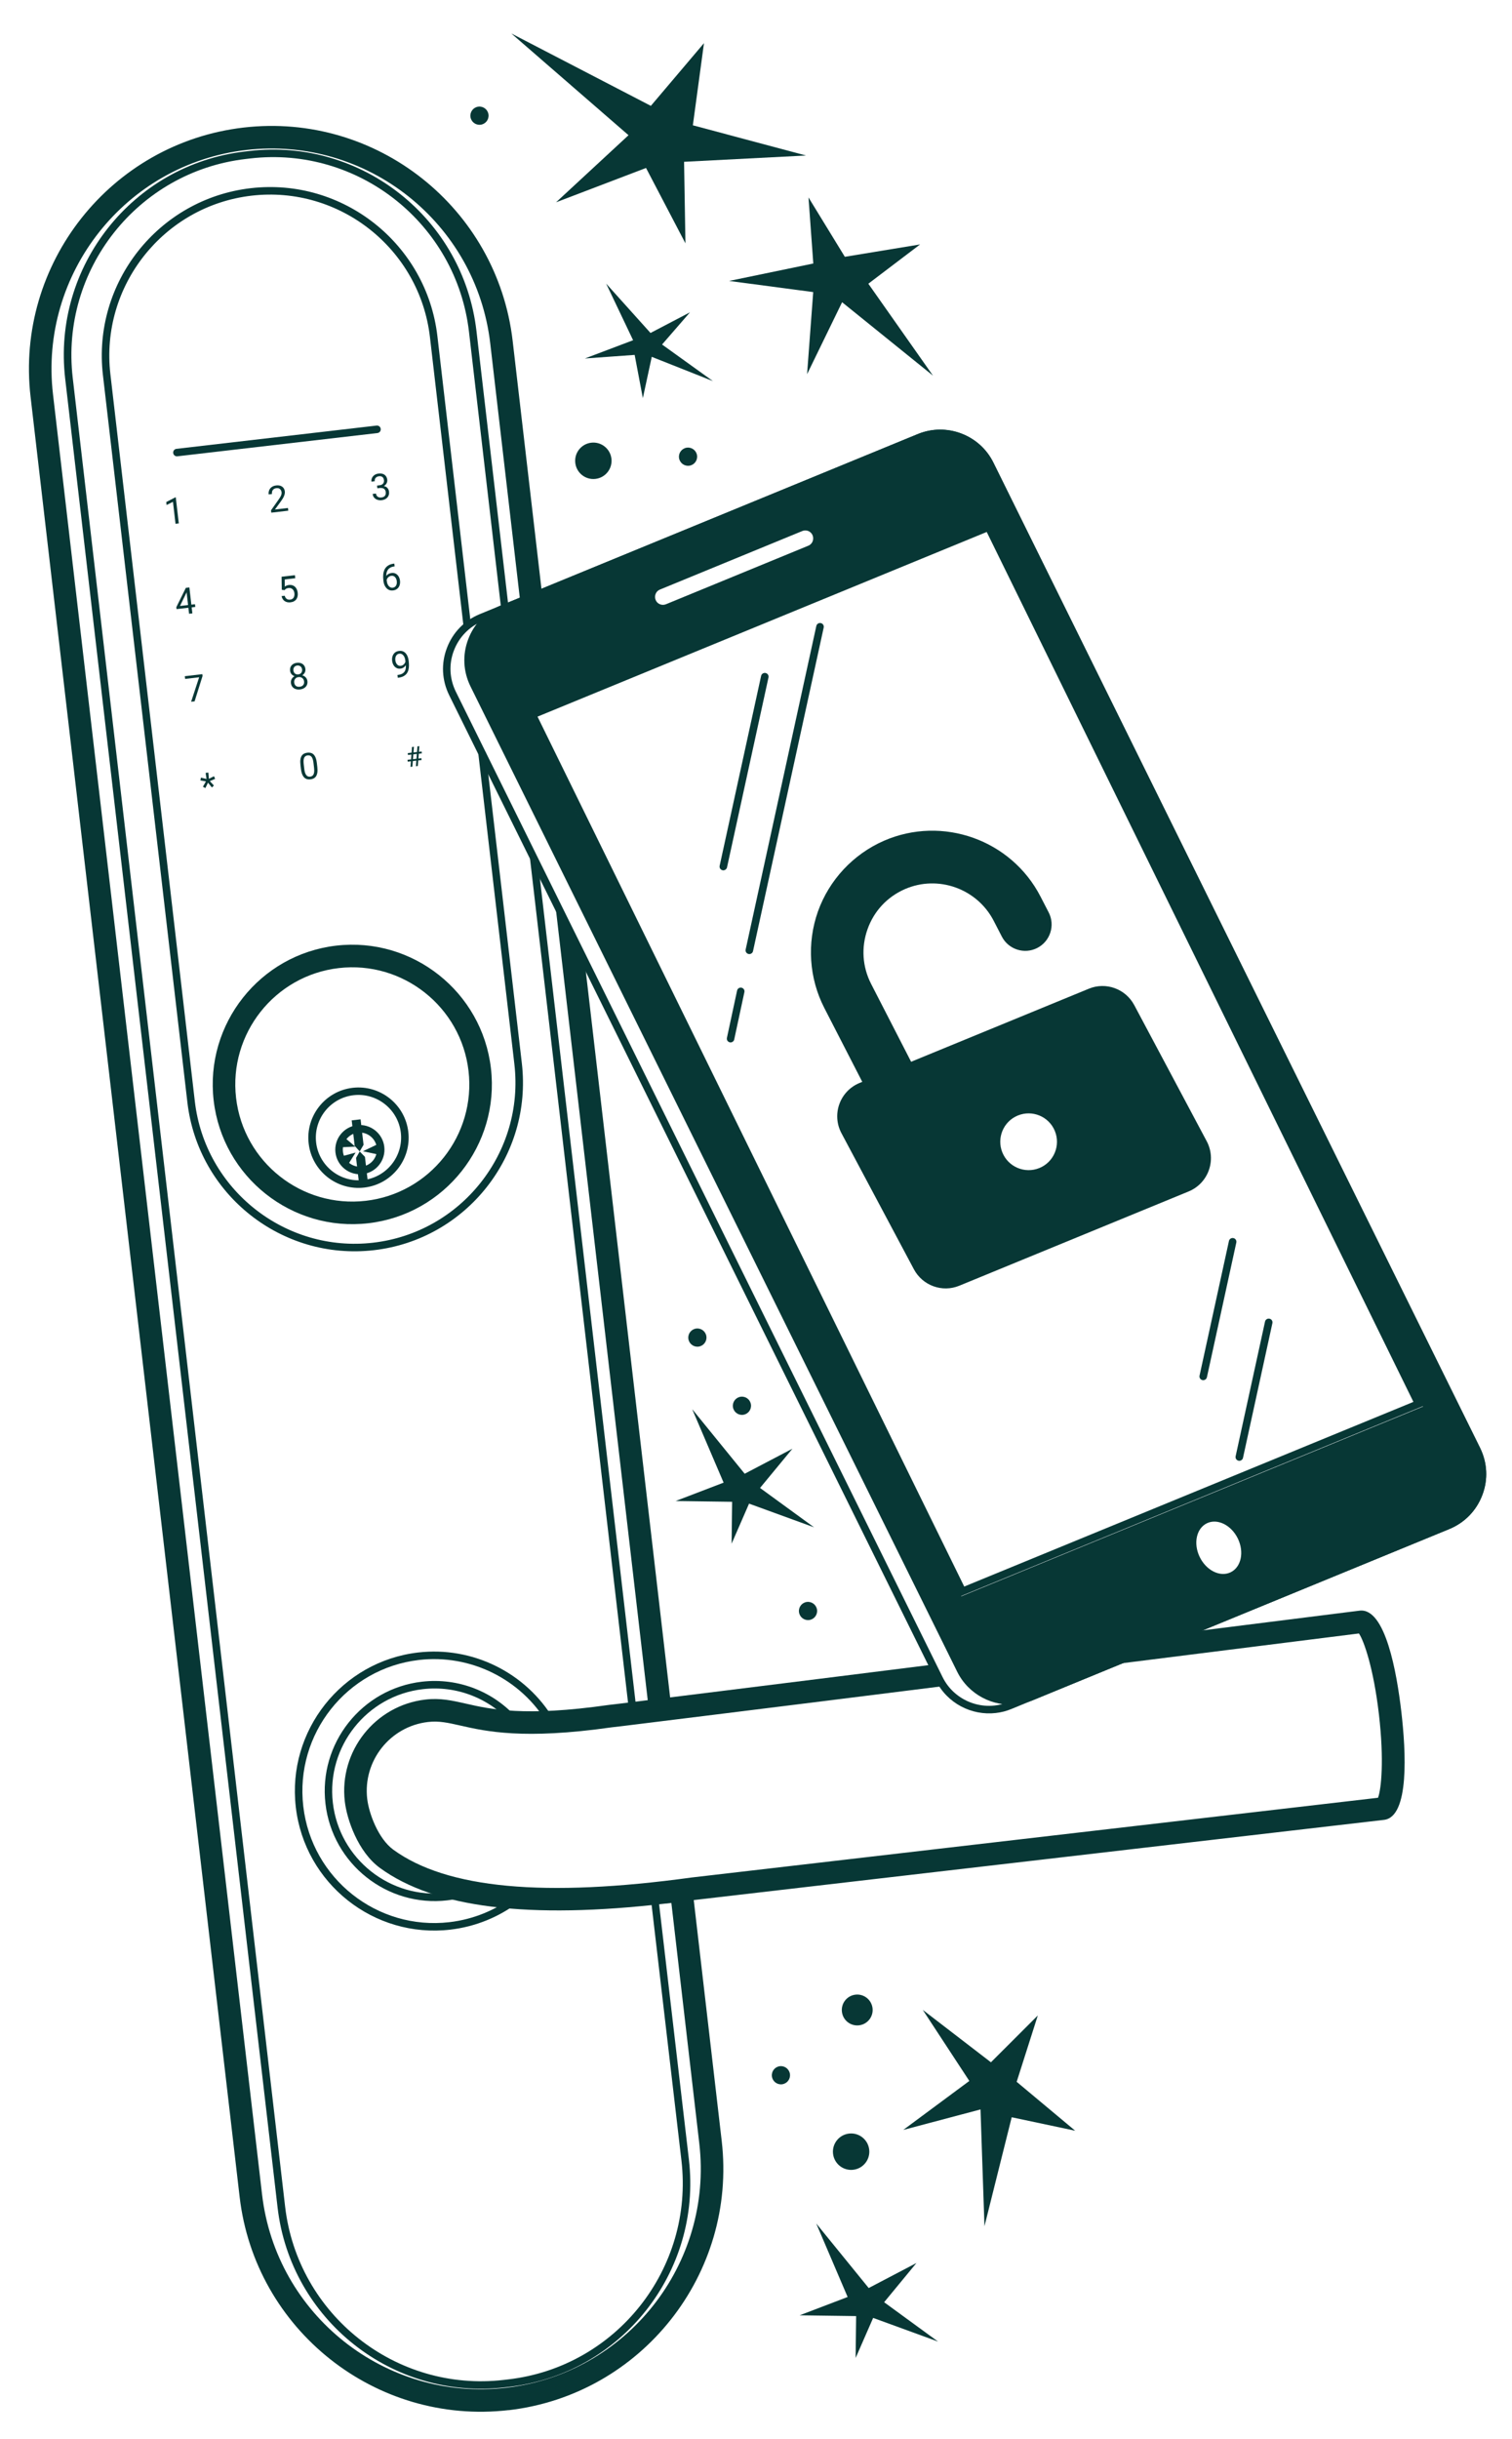 <svg width="310" height="500" viewBox="0 0 310 500" fill="none" xmlns="http://www.w3.org/2000/svg">
<path d="M141.923 288.871L148.359 303.923L138.522 307.692L150.104 307.853L149.999 316.441L153.577 308.227L166.899 313.08L155.827 305.013L162.467 296.971L152.68 302.101L141.923 288.871Z" fill="#073735"/>
<path d="M167.35 455.79L173.788 470.858L163.949 474.611L175.531 474.773L175.426 483.361L179.019 475.145L192.326 480L181.269 471.931L187.894 463.891L178.106 469.021L167.35 455.79Z" fill="#073735"/>
<path d="M104.836 6.861L128.864 27.717L114.009 41.467L132.453 34.431L140.534 49.883L140.253 33.167L165.262 31.878L142.053 25.687L144.334 8.845L133.442 21.701L104.836 6.861Z" fill="#073735"/>
<path d="M165.764 40.474L166.747 54.016L149.484 57.59L166.73 59.875L165.472 76.707L172.652 61.953L191.286 77.002L178.031 58.158L188.643 50.105L173.215 52.643L165.764 40.474Z" fill="#073735"/>
<path d="M212.778 413.149L203.168 422.748L189.193 412.004L198.738 426.572L185.191 436.612L201.031 432.411L201.841 456.352L207.426 434.014L220.442 436.775L208.444 426.749L212.778 413.149Z" fill="#073735"/>
<path d="M124.28 58.141L133.37 68.255L141.462 64.022L135.741 70.621L146.173 78.125L133.629 73.15L131.802 81.612L130.121 72.75L119.916 73.485L129.802 69.742L124.28 58.141Z" fill="#073735"/>
<path d="M137.69 350.498L133.095 351.031L113.945 186.163L119.83 196.744L137.69 350.498Z" fill="#073735"/>
<path d="M104.294 494.047C77.049 497.212 52.296 477.591 49.128 450.32L6.27 81.356C3.103 54.086 22.7 29.313 49.944 26.148C77.188 22.983 101.94 42.589 105.109 69.876L111.938 128.664L107.344 129.198L100.515 70.409C97.641 45.668 75.195 27.876 50.478 30.747C25.761 33.618 7.991 56.081 10.865 80.823L53.724 449.802C56.598 474.543 79.044 492.335 103.761 489.464C128.478 486.593 146.248 464.13 143.374 439.388L137.393 387.897L141.988 387.363L147.969 438.854C151.136 466.125 131.54 490.898 104.295 494.063L104.294 494.047Z" fill="#073735"/>
<path d="M110.199 175.832L108.668 176.01L129.074 351.685L130.605 351.507L110.199 175.832Z" fill="#073735"/>
<path d="M104.391 489.282L103.442 489.392C80.455 492.062 59.582 475.517 56.909 452.508L13.364 77.627C10.692 54.618 27.216 33.728 50.203 31.058L51.153 30.948C74.139 28.278 95.012 44.823 97.685 67.833L104.663 127.909L103.132 128.087L96.154 68.011C93.579 45.844 73.475 29.909 51.346 32.479L50.397 32.59C28.252 35.162 12.336 55.281 14.911 77.448L58.456 452.328C61.031 474.494 81.135 490.43 103.279 487.858L104.229 487.747C126.373 485.175 142.289 465.056 139.714 442.889L133.41 388.887L134.942 388.71L141.245 442.711C143.918 465.721 127.393 486.61 104.407 489.28L104.391 489.282Z" fill="#073735"/>
<path d="M76.69 256.271C57.776 258.468 40.613 244.863 38.414 225.932L21.101 76.884C18.902 57.952 32.49 40.775 51.403 38.578C70.316 36.382 87.48 49.986 89.679 68.918L96.573 128.274L95.042 128.451L88.147 69.096C86.048 51.023 69.637 38.014 51.581 40.111C33.526 42.209 20.533 58.633 22.633 76.706L39.945 225.754C42.045 243.827 58.456 256.836 76.511 254.738C94.567 252.641 107.561 236.233 105.46 218.144L98.055 154.389L99.586 154.211L106.992 217.966C109.189 236.882 95.603 254.074 76.69 256.271Z" fill="#073735"/>
<path d="M36.038 101.946L36.66 107.292L35.984 107.371L35.461 102.868L34.156 103.523L34.085 102.913L35.933 101.958L36.038 101.946Z" fill="#073735"/>
<path d="M59.038 104.13L59.103 104.685L55.622 105.09L55.566 104.604L57.083 102.462C57.269 102.199 57.411 101.977 57.509 101.798C57.609 101.616 57.674 101.457 57.705 101.32C57.738 101.181 57.747 101.042 57.731 100.903C57.71 100.727 57.656 100.573 57.566 100.441C57.479 100.305 57.361 100.203 57.212 100.134C57.063 100.065 56.891 100.042 56.693 100.065C56.457 100.092 56.265 100.161 56.118 100.272C55.972 100.38 55.87 100.52 55.811 100.693C55.752 100.865 55.735 101.057 55.76 101.269L55.084 101.347C55.049 101.048 55.083 100.766 55.186 100.502C55.288 100.239 55.46 100.019 55.701 99.843C55.942 99.665 56.251 99.553 56.629 99.509C56.965 99.47 57.259 99.497 57.511 99.588C57.764 99.677 57.965 99.822 58.117 100.021C58.271 100.218 58.364 100.459 58.397 100.744C58.415 100.9 58.407 101.061 58.372 101.228C58.339 101.392 58.286 101.559 58.212 101.728C58.14 101.897 58.052 102.065 57.948 102.232C57.847 102.399 57.736 102.565 57.617 102.73L56.372 104.44L59.038 104.13Z" fill="#073735"/>
<path d="M77.299 99.54L77.781 99.484C78.018 99.457 78.208 99.395 78.352 99.3C78.499 99.201 78.602 99.079 78.661 98.934C78.723 98.786 78.744 98.626 78.724 98.453C78.7 98.249 78.646 98.081 78.562 97.95C78.478 97.819 78.363 97.726 78.219 97.672C78.074 97.617 77.897 97.602 77.688 97.626C77.498 97.648 77.334 97.705 77.197 97.798C77.062 97.888 76.961 98.005 76.894 98.151C76.829 98.297 76.808 98.462 76.829 98.647L76.153 98.726C76.122 98.456 76.162 98.202 76.272 97.964C76.383 97.727 76.554 97.528 76.784 97.368C77.017 97.208 77.297 97.109 77.623 97.071C77.945 97.034 78.233 97.058 78.487 97.144C78.741 97.228 78.948 97.375 79.108 97.583C79.267 97.789 79.367 98.058 79.405 98.389C79.421 98.523 79.406 98.67 79.36 98.831C79.317 98.989 79.237 99.141 79.121 99.288C79.007 99.434 78.852 99.562 78.655 99.672C78.457 99.778 78.214 99.849 77.924 99.882L77.347 99.949L77.299 99.54ZM77.364 100.095L77.317 99.69L77.894 99.623C78.232 99.584 78.517 99.591 78.748 99.646C78.979 99.701 79.165 99.787 79.307 99.907C79.452 100.026 79.559 100.163 79.629 100.317C79.701 100.469 79.746 100.624 79.764 100.783C79.793 101.031 79.776 101.256 79.713 101.459C79.653 101.661 79.554 101.837 79.416 101.989C79.281 102.141 79.115 102.262 78.918 102.354C78.721 102.446 78.503 102.506 78.262 102.534C78.03 102.561 77.808 102.553 77.596 102.511C77.387 102.469 77.197 102.395 77.026 102.289C76.856 102.18 76.716 102.04 76.607 101.868C76.498 101.693 76.43 101.487 76.402 101.251L77.078 101.173C77.1 101.358 77.159 101.515 77.255 101.644C77.354 101.773 77.483 101.868 77.643 101.929C77.806 101.986 77.99 102.003 78.197 101.979C78.404 101.955 78.578 101.899 78.718 101.811C78.861 101.721 78.963 101.598 79.027 101.442C79.093 101.286 79.113 101.098 79.087 100.876C79.061 100.655 78.994 100.479 78.885 100.348C78.776 100.215 78.632 100.125 78.454 100.076C78.277 100.025 78.075 100.013 77.846 100.039L77.364 100.095Z" fill="#073735"/>
<path d="M39.976 123.861L40.04 124.416L36.198 124.863L36.152 124.465L38.105 120.503L38.657 120.439L38.189 121.574L36.901 124.218L39.976 123.861ZM38.825 120.419L39.442 125.737L38.767 125.815L38.149 120.498L38.825 120.419Z" fill="#073735"/>
<path d="M58.33 120.978L57.774 120.902L57.733 118.223L60.461 117.906L60.533 118.531L58.379 118.781L58.386 120.246C58.477 120.179 58.594 120.112 58.736 120.046C58.882 119.98 59.052 119.935 59.247 119.913C59.492 119.884 59.718 119.901 59.922 119.964C60.127 120.024 60.306 120.124 60.461 120.264C60.618 120.404 60.745 120.579 60.844 120.79C60.942 121 61.007 121.241 61.039 121.511C61.068 121.767 61.06 122.006 61.015 122.228C60.971 122.45 60.89 122.65 60.77 122.827C60.649 123.001 60.488 123.144 60.286 123.257C60.087 123.368 59.845 123.441 59.56 123.474C59.346 123.499 59.139 123.493 58.94 123.457C58.743 123.418 58.562 123.347 58.397 123.243C58.234 123.136 58.095 122.997 57.978 122.825C57.864 122.651 57.781 122.441 57.728 122.195L58.37 122.121C58.423 122.317 58.501 122.478 58.604 122.604C58.708 122.73 58.834 122.821 58.984 122.875C59.135 122.926 59.306 122.941 59.496 122.919C59.657 122.9 59.796 122.856 59.913 122.785C60.031 122.715 60.127 122.622 60.2 122.508C60.273 122.393 60.322 122.259 60.349 122.106C60.378 121.952 60.382 121.782 60.36 121.597C60.341 121.429 60.3 121.276 60.236 121.138C60.174 120.999 60.09 120.882 59.985 120.786C59.882 120.689 59.762 120.619 59.623 120.576C59.485 120.53 59.33 120.517 59.16 120.537C58.934 120.564 58.765 120.614 58.656 120.688C58.548 120.763 58.44 120.859 58.33 120.978Z" fill="#073735"/>
<path d="M80.786 115.538L80.845 115.531L80.911 116.104L80.853 116.111C80.495 116.153 80.202 116.246 79.975 116.391C79.747 116.533 79.574 116.71 79.455 116.921C79.336 117.13 79.259 117.359 79.224 117.607C79.191 117.855 79.189 118.103 79.218 118.352L79.309 119.133C79.336 119.369 79.388 119.576 79.466 119.752C79.543 119.925 79.637 120.069 79.749 120.181C79.861 120.294 79.981 120.375 80.11 120.425C80.242 120.473 80.374 120.49 80.508 120.475C80.664 120.456 80.799 120.411 80.914 120.338C81.029 120.263 81.122 120.168 81.192 120.051C81.264 119.931 81.314 119.795 81.341 119.641C81.367 119.488 81.37 119.322 81.349 119.144C81.331 118.986 81.294 118.836 81.238 118.694C81.182 118.55 81.107 118.426 81.013 118.321C80.919 118.213 80.808 118.134 80.678 118.082C80.551 118.028 80.405 118.01 80.239 118.029C80.052 118.051 79.882 118.118 79.729 118.229C79.579 118.338 79.46 118.473 79.373 118.634C79.287 118.791 79.248 118.958 79.253 119.132L78.895 119.17C78.897 118.894 78.933 118.654 79.004 118.451C79.076 118.245 79.174 118.073 79.299 117.935C79.426 117.795 79.572 117.686 79.739 117.61C79.907 117.531 80.089 117.481 80.284 117.458C80.549 117.427 80.784 117.45 80.988 117.528C81.192 117.605 81.365 117.721 81.509 117.875C81.653 118.026 81.766 118.203 81.848 118.405C81.933 118.605 81.989 118.815 82.014 119.034C82.043 119.284 82.035 119.524 81.99 119.751C81.945 119.978 81.861 120.183 81.739 120.365C81.62 120.547 81.463 120.696 81.269 120.812C81.075 120.928 80.843 121.002 80.573 121.033C80.286 121.067 80.028 121.037 79.8 120.945C79.572 120.851 79.376 120.713 79.212 120.533C79.048 120.352 78.917 120.145 78.818 119.912C78.719 119.679 78.656 119.439 78.627 119.19L78.59 118.873C78.546 118.498 78.541 118.126 78.575 117.756C78.609 117.387 78.701 117.046 78.852 116.732C79.006 116.418 79.238 116.156 79.549 115.944C79.86 115.733 80.272 115.597 80.786 115.538Z" fill="#073735"/>
<path d="M41.482 138.195L41.526 138.575L39.897 143.768L39.185 143.851L40.83 138.833L37.952 139.167L37.888 138.612L41.482 138.195Z" fill="#073735"/>
<path d="M63.028 139.623C63.066 139.947 63.022 140.231 62.897 140.475C62.775 140.716 62.593 140.91 62.35 141.056C62.111 141.203 61.832 141.294 61.513 141.331C61.194 141.369 60.9 141.343 60.63 141.256C60.361 141.169 60.139 141.022 59.965 140.815C59.79 140.606 59.684 140.34 59.646 140.016C59.621 139.804 59.639 139.606 59.699 139.421C59.761 139.234 59.859 139.066 59.992 138.917C60.128 138.768 60.294 138.646 60.49 138.552C60.689 138.455 60.912 138.392 61.16 138.363C61.487 138.325 61.785 138.355 62.055 138.452C62.325 138.546 62.546 138.694 62.718 138.897C62.892 139.098 62.995 139.341 63.028 139.623ZM62.347 139.687C62.324 139.49 62.261 139.321 62.158 139.18C62.055 139.036 61.922 138.931 61.759 138.864C61.596 138.796 61.413 138.774 61.211 138.798C61.004 138.822 60.83 138.885 60.689 138.988C60.55 139.09 60.448 139.223 60.383 139.386C60.318 139.547 60.297 139.726 60.32 139.923C60.344 140.127 60.404 140.298 60.502 140.435C60.601 140.569 60.731 140.666 60.891 140.726C61.053 140.784 61.239 140.801 61.448 140.776C61.657 140.752 61.833 140.693 61.975 140.6C62.117 140.505 62.22 140.381 62.284 140.228C62.35 140.072 62.371 139.892 62.347 139.687ZM62.614 137.143C62.644 137.401 62.603 137.642 62.49 137.864C62.378 138.087 62.211 138.272 61.989 138.419C61.766 138.565 61.505 138.656 61.206 138.691C60.901 138.726 60.623 138.698 60.371 138.607C60.121 138.515 59.917 138.373 59.759 138.182C59.601 137.99 59.507 137.766 59.477 137.507C59.441 137.198 59.477 136.927 59.586 136.695C59.697 136.463 59.864 136.276 60.087 136.134C60.31 135.992 60.572 135.903 60.874 135.868C61.179 135.833 61.456 135.859 61.705 135.946C61.955 136.033 62.159 136.177 62.318 136.378C62.479 136.579 62.578 136.834 62.614 137.143ZM61.94 137.232C61.919 137.055 61.863 136.902 61.772 136.774C61.68 136.647 61.563 136.552 61.42 136.49C61.277 136.425 61.117 136.403 60.939 136.423C60.761 136.444 60.61 136.5 60.484 136.591C60.361 136.679 60.27 136.796 60.211 136.941C60.153 137.086 60.136 137.252 60.157 137.44C60.179 137.622 60.234 137.777 60.322 137.905C60.414 138.033 60.531 138.127 60.673 138.186C60.816 138.246 60.976 138.266 61.154 138.245C61.332 138.225 61.482 138.169 61.605 138.078C61.73 137.987 61.822 137.869 61.882 137.724C61.942 137.579 61.961 137.415 61.94 137.232Z" fill="#073735"/>
<path d="M81.491 138.363L81.56 138.355C81.95 138.31 82.26 138.218 82.49 138.081C82.721 137.943 82.892 137.774 83.002 137.573C83.112 137.373 83.177 137.154 83.199 136.917C83.221 136.678 83.217 136.435 83.189 136.189L83.094 135.375C83.066 135.134 83.013 134.923 82.936 134.742C82.86 134.561 82.766 134.412 82.654 134.297C82.545 134.182 82.425 134.098 82.296 134.046C82.166 133.995 82.034 133.977 81.897 133.993C81.741 134.011 81.605 134.059 81.488 134.136C81.374 134.211 81.28 134.31 81.208 134.432C81.138 134.553 81.09 134.692 81.064 134.848C81.037 135.004 81.035 135.171 81.055 135.349C81.074 135.507 81.111 135.658 81.167 135.802C81.223 135.946 81.299 136.073 81.393 136.183C81.487 136.293 81.598 136.377 81.725 136.433C81.855 136.487 82.001 136.505 82.165 136.486C82.316 136.468 82.453 136.423 82.578 136.349C82.705 136.273 82.814 136.177 82.904 136.063C82.996 135.946 83.066 135.819 83.111 135.68C83.159 135.541 83.18 135.4 83.173 135.255L83.494 135.217C83.518 135.42 83.501 135.624 83.443 135.83C83.388 136.034 83.299 136.225 83.176 136.402C83.054 136.579 82.903 136.727 82.725 136.847C82.546 136.964 82.344 137.035 82.12 137.061C81.857 137.092 81.624 137.067 81.42 136.987C81.215 136.907 81.041 136.789 80.897 136.633C80.756 136.477 80.642 136.298 80.557 136.095C80.474 135.89 80.42 135.679 80.395 135.463C80.365 135.209 80.373 134.968 80.418 134.738C80.463 134.508 80.545 134.302 80.664 134.117C80.783 133.931 80.939 133.778 81.133 133.659C81.329 133.54 81.562 133.465 81.832 133.434C82.137 133.399 82.403 133.429 82.631 133.526C82.86 133.623 83.053 133.766 83.21 133.955C83.371 134.144 83.497 134.362 83.59 134.61C83.683 134.859 83.745 135.118 83.777 135.388L83.805 135.633C83.837 135.908 83.851 136.19 83.848 136.479C83.847 136.766 83.811 137.044 83.741 137.313C83.674 137.583 83.558 137.831 83.395 138.057C83.231 138.281 83.005 138.47 82.716 138.624C82.431 138.776 82.067 138.877 81.627 138.929L81.557 138.937L81.491 138.363Z" fill="#073735"/>
<path d="M41.609 161.27L42.226 160.177L41.085 159.976L41.193 159.409L42.343 159.686L42.164 158.433L42.719 158.369L42.831 159.651L43.872 159.119L44.105 159.659L43.023 160.121L43.857 161.028L43.444 161.42L42.646 160.446L42.104 161.549L41.609 161.27Z" fill="#073735"/>
<path d="M64.963 156.407L65.057 157.218C65.107 157.654 65.111 158.026 65.068 158.335C65.025 158.643 64.941 158.897 64.816 159.097C64.691 159.296 64.53 159.45 64.333 159.556C64.138 159.661 63.911 159.728 63.653 159.758C63.448 159.781 63.257 159.778 63.078 159.747C62.899 159.716 62.734 159.652 62.582 159.556C62.432 159.458 62.298 159.323 62.179 159.151C62.061 158.98 61.961 158.767 61.88 158.513C61.798 158.258 61.737 157.957 61.697 157.608L61.602 156.798C61.552 156.362 61.548 155.992 61.592 155.688C61.638 155.384 61.724 155.135 61.849 154.94C61.975 154.743 62.135 154.594 62.33 154.492C62.528 154.39 62.755 154.324 63.011 154.295C63.218 154.271 63.411 154.274 63.589 154.305C63.77 154.334 63.935 154.395 64.085 154.488C64.233 154.58 64.366 154.71 64.481 154.879C64.6 155.045 64.699 155.255 64.78 155.507C64.861 155.759 64.922 156.059 64.963 156.407ZM64.39 157.407L64.27 156.373C64.242 156.134 64.204 155.927 64.153 155.75C64.105 155.57 64.047 155.419 63.978 155.296C63.91 155.174 63.83 155.077 63.737 155.006C63.648 154.935 63.547 154.888 63.436 154.863C63.327 154.837 63.206 154.831 63.075 154.846C62.914 154.865 62.775 154.912 62.658 154.987C62.541 155.06 62.447 155.166 62.377 155.305C62.309 155.443 62.265 155.62 62.246 155.835C62.226 156.049 62.234 156.306 62.269 156.605L62.389 157.639C62.416 157.878 62.454 158.087 62.502 158.266C62.553 158.445 62.614 158.599 62.685 158.726C62.757 158.851 62.837 158.952 62.928 159.027C63.018 159.103 63.118 159.156 63.227 159.185C63.339 159.212 63.459 159.217 63.588 159.202C63.754 159.183 63.895 159.135 64.012 159.057C64.129 158.979 64.221 158.869 64.288 158.725C64.357 158.579 64.4 158.397 64.417 158.181C64.434 157.962 64.425 157.704 64.39 157.407Z" fill="#073735"/>
<path d="M84.161 157.199L84.472 153.126L84.866 153.08L84.552 157.153L84.161 157.199ZM85.274 157.069L85.588 152.996L85.98 152.951L85.665 157.024L85.274 157.069ZM86.49 154.43L83.645 154.761L83.601 154.381L86.446 154.05L86.49 154.43ZM86.441 155.797L83.593 156.128L83.549 155.751L86.397 155.42L86.441 155.797Z" fill="#073735"/>
<path d="M77.379 88.773L36.368 93.537C35.939 93.586 35.563 93.288 35.513 92.859C35.463 92.43 35.761 92.053 36.19 92.004L77.201 87.24C77.63 87.19 78.006 87.488 78.056 87.917C78.106 88.347 77.808 88.723 77.379 88.773Z" fill="#073735"/>
<path d="M75.536 250.75C59.869 252.57 45.629 241.282 43.808 225.6C41.986 209.918 53.26 195.667 68.926 193.847C84.593 192.028 98.833 203.315 100.655 218.997C102.476 234.679 91.203 248.93 75.536 250.75ZM69.46 198.446C56.321 199.972 46.874 211.914 48.402 225.067C49.93 238.219 61.862 247.678 75.002 246.151C88.141 244.625 97.588 232.683 96.06 219.531C94.532 206.378 82.6 196.92 69.46 198.446Z" fill="#073735"/>
<path d="M74.687 243.438C69.051 244.093 63.94 240.041 63.284 234.4C62.629 228.759 66.676 223.643 72.311 222.989C77.947 222.334 83.058 226.386 83.714 232.027C84.369 237.668 80.322 242.783 74.687 243.438ZM72.488 224.506C67.694 225.063 64.258 229.424 64.814 234.207C65.37 238.989 69.729 242.445 74.507 241.89C79.285 241.335 82.736 236.972 82.18 232.189C81.625 227.407 77.266 223.951 72.488 224.506Z" fill="#073735"/>
<path d="M74.366 240.679C71.61 240.999 69.097 239.007 68.776 236.248C68.456 233.488 70.445 230.973 73.202 230.653C75.958 230.333 78.471 232.325 78.792 235.084C79.112 237.844 77.123 240.359 74.366 240.679ZM73.38 232.186C71.465 232.409 70.085 234.154 70.308 236.07C70.53 237.986 72.274 239.368 74.188 239.146C76.102 238.923 77.483 237.178 77.26 235.262C77.038 233.346 75.294 231.964 73.38 232.186Z" fill="#073735"/>
<path d="M74.538 234.677L73.748 236.027L72.716 234.889L72.108 229.662L73.931 229.45L74.538 234.677Z" fill="#073735"/>
<path d="M73.002 237.357L73.75 236.043L74.825 237.145L75.432 242.373L73.61 242.584L73.002 237.357Z" fill="#073735"/>
<path d="M69.739 235.188L72.843 235.045L70.433 233.01L69.739 235.188Z" fill="#073735"/>
<path d="M71.191 238.997L72.906 236.265L69.912 237.079L71.191 238.997Z" fill="#073735"/>
<path d="M77.661 234.439L74.412 235.997L77.85 236.732L77.661 234.439Z" fill="#073735"/>
<path d="M136.543 390.201C108.349 393.476 89.12 391.08 77.913 382.92C73.386 379.624 71.121 372.958 70.694 369.279C69.496 358.962 76.912 349.587 87.219 348.39C90.266 348.036 92.658 348.581 95.431 349.207C100.533 350.37 107.517 351.967 124.814 349.492L127.02 349.235C127.02 349.235 160.468 345.102 190.757 341.288L192.945 345.695C162.641 349.51 127.569 353.832 127.569 353.832L125.41 354.083C107.318 356.666 99.553 354.896 94.404 353.723C91.854 353.149 90.019 352.725 87.753 352.989C79.973 353.892 74.384 360.958 75.288 368.745C75.632 371.704 77.523 376.891 80.643 379.17C91.596 387.141 111.602 389.012 141.806 384.867L282.529 368.521C283.186 366.829 283.813 360.868 282.716 351.425C281.619 341.982 279.645 336.339 278.617 334.842C273.691 335.461 243.569 339.24 215.239 342.81L214.659 338.217C253.806 333.297 278.19 330.231 278.772 330.163C284.04 329.552 286.381 342.889 287.312 350.907C288.244 358.924 289.022 372.443 283.754 373.055L142.388 389.476C140.402 389.753 138.459 389.994 136.56 390.215L136.543 390.201Z" fill="#073735"/>
<path d="M92.325 395.555C76.674 397.373 62.468 386.113 60.648 370.446C58.828 354.779 70.075 340.562 85.726 338.744C96.86 337.451 107.79 342.831 113.552 352.478L112.231 353.268C106.781 344.16 96.44 339.053 85.904 340.277C71.095 341.997 60.458 355.445 62.179 370.268C63.901 385.092 77.338 395.742 92.147 394.022C97.002 393.458 101.611 391.587 105.473 388.621L106.407 389.849C102.332 392.979 97.455 394.959 92.325 395.555Z" fill="#073735"/>
<path d="M91.721 389.551C79.377 390.984 68.163 382.095 66.728 369.74C65.293 357.384 74.171 346.161 86.514 344.728C93.957 343.863 101.339 346.75 106.224 352.459L105.052 353.465C100.493 348.153 93.629 345.455 86.677 346.262C75.176 347.598 66.907 358.051 68.244 369.564C69.581 381.076 80.026 389.355 91.527 388.02C92.951 387.854 94.344 387.552 95.689 387.101L96.17 388.568C94.735 389.045 93.237 389.375 91.705 389.552L91.721 389.551Z" fill="#073735"/>
<path d="M204.179 351.148C199.202 351.726 194.185 349.155 191.871 344.468L92.096 142.512C90.593 139.455 90.412 136.027 91.625 132.841C92.823 129.657 95.221 127.188 98.361 125.891L188.191 88.967C194.056 86.546 200.874 89.125 203.679 94.828L303.454 296.784C304.957 299.84 305.138 303.268 303.925 306.454C302.712 309.64 300.329 312.108 297.189 313.405L207.359 350.328C206.323 350.76 205.252 351.024 204.164 351.15L204.179 351.148ZM191.564 89.678C190.63 89.787 189.695 90.02 188.775 90.391L98.945 127.314C96.205 128.441 94.111 130.595 93.053 133.374C91.994 136.154 92.156 139.149 93.475 141.824L193.25 343.78C195.707 348.761 201.647 350.992 206.773 348.889L296.603 311.966C299.344 310.84 301.437 308.685 302.496 305.906C303.539 303.128 303.392 300.131 302.073 297.457L202.298 95.501C200.271 91.417 195.896 89.16 191.562 89.663L191.564 89.678Z" fill="#073735"/>
<path d="M208.549 349.351C203.572 349.929 198.555 347.358 196.241 342.671L96.466 140.715C94.963 137.658 94.782 134.23 95.995 131.044C97.192 127.86 99.591 125.391 102.731 124.094L188.177 88.984C194.044 86.578 200.861 89.142 203.665 94.845L303.44 296.801C304.944 299.858 305.125 303.286 303.912 306.472C302.714 309.656 300.315 312.125 297.176 313.422L211.729 348.531C210.693 348.962 209.621 349.227 208.549 349.351ZM191.548 89.68C190.614 89.789 189.679 90.022 188.76 90.393L103.313 125.502C100.573 126.628 98.479 128.782 97.421 131.562C96.377 134.34 96.524 137.337 97.843 140.011L197.618 341.967C200.073 346.933 206.015 349.179 211.141 347.077L296.588 311.968C299.328 310.841 301.422 308.687 302.48 305.908C303.539 303.128 303.377 300.133 302.057 297.458L202.282 95.502C200.256 91.419 195.881 89.162 191.547 89.665L191.548 89.68Z" fill="#073735"/>
<path d="M196.959 327.207L108.112 146.105L203.068 107.079L291.915 288.18L196.959 327.207ZM110.207 146.903L197.692 325.226L289.788 287.371L202.303 109.047L110.207 146.903Z" fill="#073735"/>
<path d="M303.28 296.897L203.811 95.573C201.011 89.902 194.225 87.334 188.373 89.738L103.193 124.739C100.054 126.036 97.669 128.488 96.471 131.672C95.272 134.841 95.437 138.271 96.939 141.313L196.408 342.636C199.208 348.308 205.994 350.875 211.846 348.471L297.026 313.47C300.166 312.173 302.55 309.721 303.75 306.552C304.948 303.368 304.784 299.954 303.282 296.912L303.28 296.897ZM135.305 120.854L164.488 108.857C165.317 108.512 166.279 108.913 166.609 109.745C166.938 110.576 166.553 111.538 165.722 111.867L136.539 123.864C135.71 124.209 134.748 123.808 134.419 122.976C134.089 122.145 134.474 121.183 135.305 120.854ZM252.311 322.3C250.151 323.343 247.317 321.932 245.972 319.168C244.625 316.388 245.29 313.296 247.45 312.253C249.611 311.21 252.444 312.621 253.79 315.385C255.137 318.165 254.472 321.256 252.311 322.3ZM197.101 327.221L108.52 146.679L203.181 107.78L291.761 288.323L197.101 327.221Z" fill="#073735"/>
<path d="M153.716 195.573C153.639 195.582 153.548 195.592 153.466 195.555C153.051 195.464 152.787 195.059 152.879 194.645L167.369 128.315C167.461 127.901 167.864 127.636 168.294 127.726C168.708 127.818 168.972 128.222 168.881 128.637L154.391 194.966C154.321 195.301 154.038 195.536 153.731 195.571L153.716 195.573Z" fill="#073735"/>
<path d="M149.875 213.684C149.799 213.693 149.707 213.703 149.625 213.666C149.211 213.575 148.946 213.17 149.038 212.756L151.124 203.052C151.215 202.637 151.619 202.373 152.033 202.465C152.447 202.556 152.712 202.961 152.62 203.375L150.534 213.079C150.465 213.413 150.181 213.648 149.875 213.684Z" fill="#073735"/>
<path d="M148.385 178.403C148.308 178.412 148.216 178.423 148.134 178.386C147.72 178.294 147.456 177.89 147.547 177.475L156.048 138.548C156.139 138.134 156.543 137.869 156.973 137.959C157.387 138.051 157.651 138.455 157.56 138.87L149.059 177.797C148.989 178.131 148.706 178.366 148.4 178.401L148.385 178.403Z" fill="#073735"/>
<path d="M254.174 299.447C254.097 299.456 254.005 299.467 253.923 299.429C253.509 299.338 253.245 298.933 253.336 298.519L259.364 270.91C259.456 270.495 259.86 270.231 260.289 270.321C260.703 270.412 260.968 270.817 260.876 271.231L254.848 298.84C254.778 299.175 254.495 299.41 254.189 299.445L254.174 299.447Z" fill="#073735"/>
<path d="M246.775 282.921C246.699 282.93 246.607 282.941 246.525 282.904C246.111 282.812 245.846 282.408 245.938 281.993L251.966 254.384C252.057 253.97 252.461 253.705 252.891 253.795C253.305 253.887 253.569 254.291 253.478 254.706L247.45 282.315C247.38 282.649 247.097 282.884 246.79 282.92L246.775 282.921Z" fill="#073735"/>
<path d="M247.401 233.925L232.552 206.038C230.766 202.687 226.732 201.23 223.237 202.676L176.233 221.995C172.189 223.661 170.463 228.444 172.526 232.306L187.375 260.194C189.161 263.544 193.195 265.002 196.69 263.555L243.694 244.237C247.737 242.571 249.463 237.787 247.401 233.925ZM213.103 239.432C210.124 240.648 206.73 239.224 205.517 236.258C204.303 233.292 205.707 229.881 208.686 228.665C211.664 227.449 215.058 228.873 216.272 231.839C217.485 234.805 216.081 238.216 213.103 239.432Z" fill="#073735"/>
<path d="M186.076 232.177C183.902 232.43 181.71 231.333 180.649 229.281L169.017 206.644C165.87 200.531 165.406 193.329 167.696 186.849C170.002 180.382 174.93 175.102 181.222 172.352C193.233 167.119 207.351 172.144 213.347 183.815L215.01 187.039C216.374 189.693 215.325 192.953 212.674 194.318C210.023 195.682 206.766 194.631 205.404 191.993L203.741 188.768C200.335 182.157 192.335 179.295 185.524 182.261C181.906 183.847 179.186 186.757 177.865 190.484C176.544 194.211 176.804 198.189 178.61 201.708L190.242 224.345C191.605 226.998 190.556 230.259 187.905 231.623C187.304 231.926 186.689 232.106 186.061 232.179L186.076 232.177Z" fill="#073735"/>
<path d="M122.084 98.168C124.131 97.931 125.598 96.077 125.36 94.028C125.122 91.979 123.269 90.511 121.223 90.749C119.176 90.987 117.71 92.84 117.948 94.889C118.185 96.938 120.038 98.406 122.084 98.168Z" fill="#073735"/>
<path d="M174.934 444.78C176.98 444.542 178.447 442.688 178.209 440.64C177.971 438.591 176.119 437.123 174.072 437.36C172.025 437.598 170.559 439.452 170.797 441.501C171.035 443.549 172.887 445.017 174.934 444.78Z" fill="#073735"/>
<path d="M98.519 25.57C99.543 25.452 100.276 24.525 100.157 23.5C100.038 22.476 99.112 21.742 98.088 21.861C97.065 21.98 96.332 22.907 96.451 23.931C96.57 24.955 97.496 25.689 98.519 25.57Z" fill="#073735"/>
<path d="M176.119 415.17C177.853 414.968 179.095 413.398 178.894 411.663C178.692 409.927 177.123 408.683 175.389 408.885C173.656 409.086 172.413 410.656 172.615 412.392C172.817 414.127 174.386 415.371 176.119 415.17Z" fill="#073735"/>
<path d="M141.282 95.472C142.305 95.354 143.038 94.427 142.919 93.402C142.8 92.378 141.874 91.644 140.851 91.763C139.827 91.882 139.094 92.808 139.213 93.833C139.332 94.857 140.258 95.591 141.282 95.472Z" fill="#073735"/>
<path d="M160.326 427.258C161.35 427.139 162.083 426.212 161.964 425.188C161.845 424.164 160.919 423.43 159.896 423.548C158.872 423.667 158.139 424.594 158.258 425.619C158.377 426.643 159.303 427.377 160.326 427.258Z" fill="#073735"/>
<path d="M165.88 332.091C166.903 331.972 167.636 331.045 167.517 330.021C167.398 328.996 166.472 328.262 165.449 328.381C164.425 328.5 163.692 329.427 163.811 330.451C163.93 331.475 164.856 332.21 165.88 332.091Z" fill="#073735"/>
<path d="M143.197 276.045C144.22 275.926 144.953 275 144.834 273.975C144.715 272.951 143.789 272.217 142.766 272.336C141.742 272.454 141.009 273.381 141.128 274.406C141.247 275.43 142.173 276.164 143.197 276.045Z" fill="#073735"/>
<path d="M152.332 290.023C153.356 289.904 154.089 288.977 153.97 287.953C153.851 286.929 152.925 286.194 151.901 286.313C150.878 286.432 150.145 287.359 150.264 288.383C150.383 289.408 151.309 290.142 152.332 290.023Z" fill="#073735"/>
</svg>
